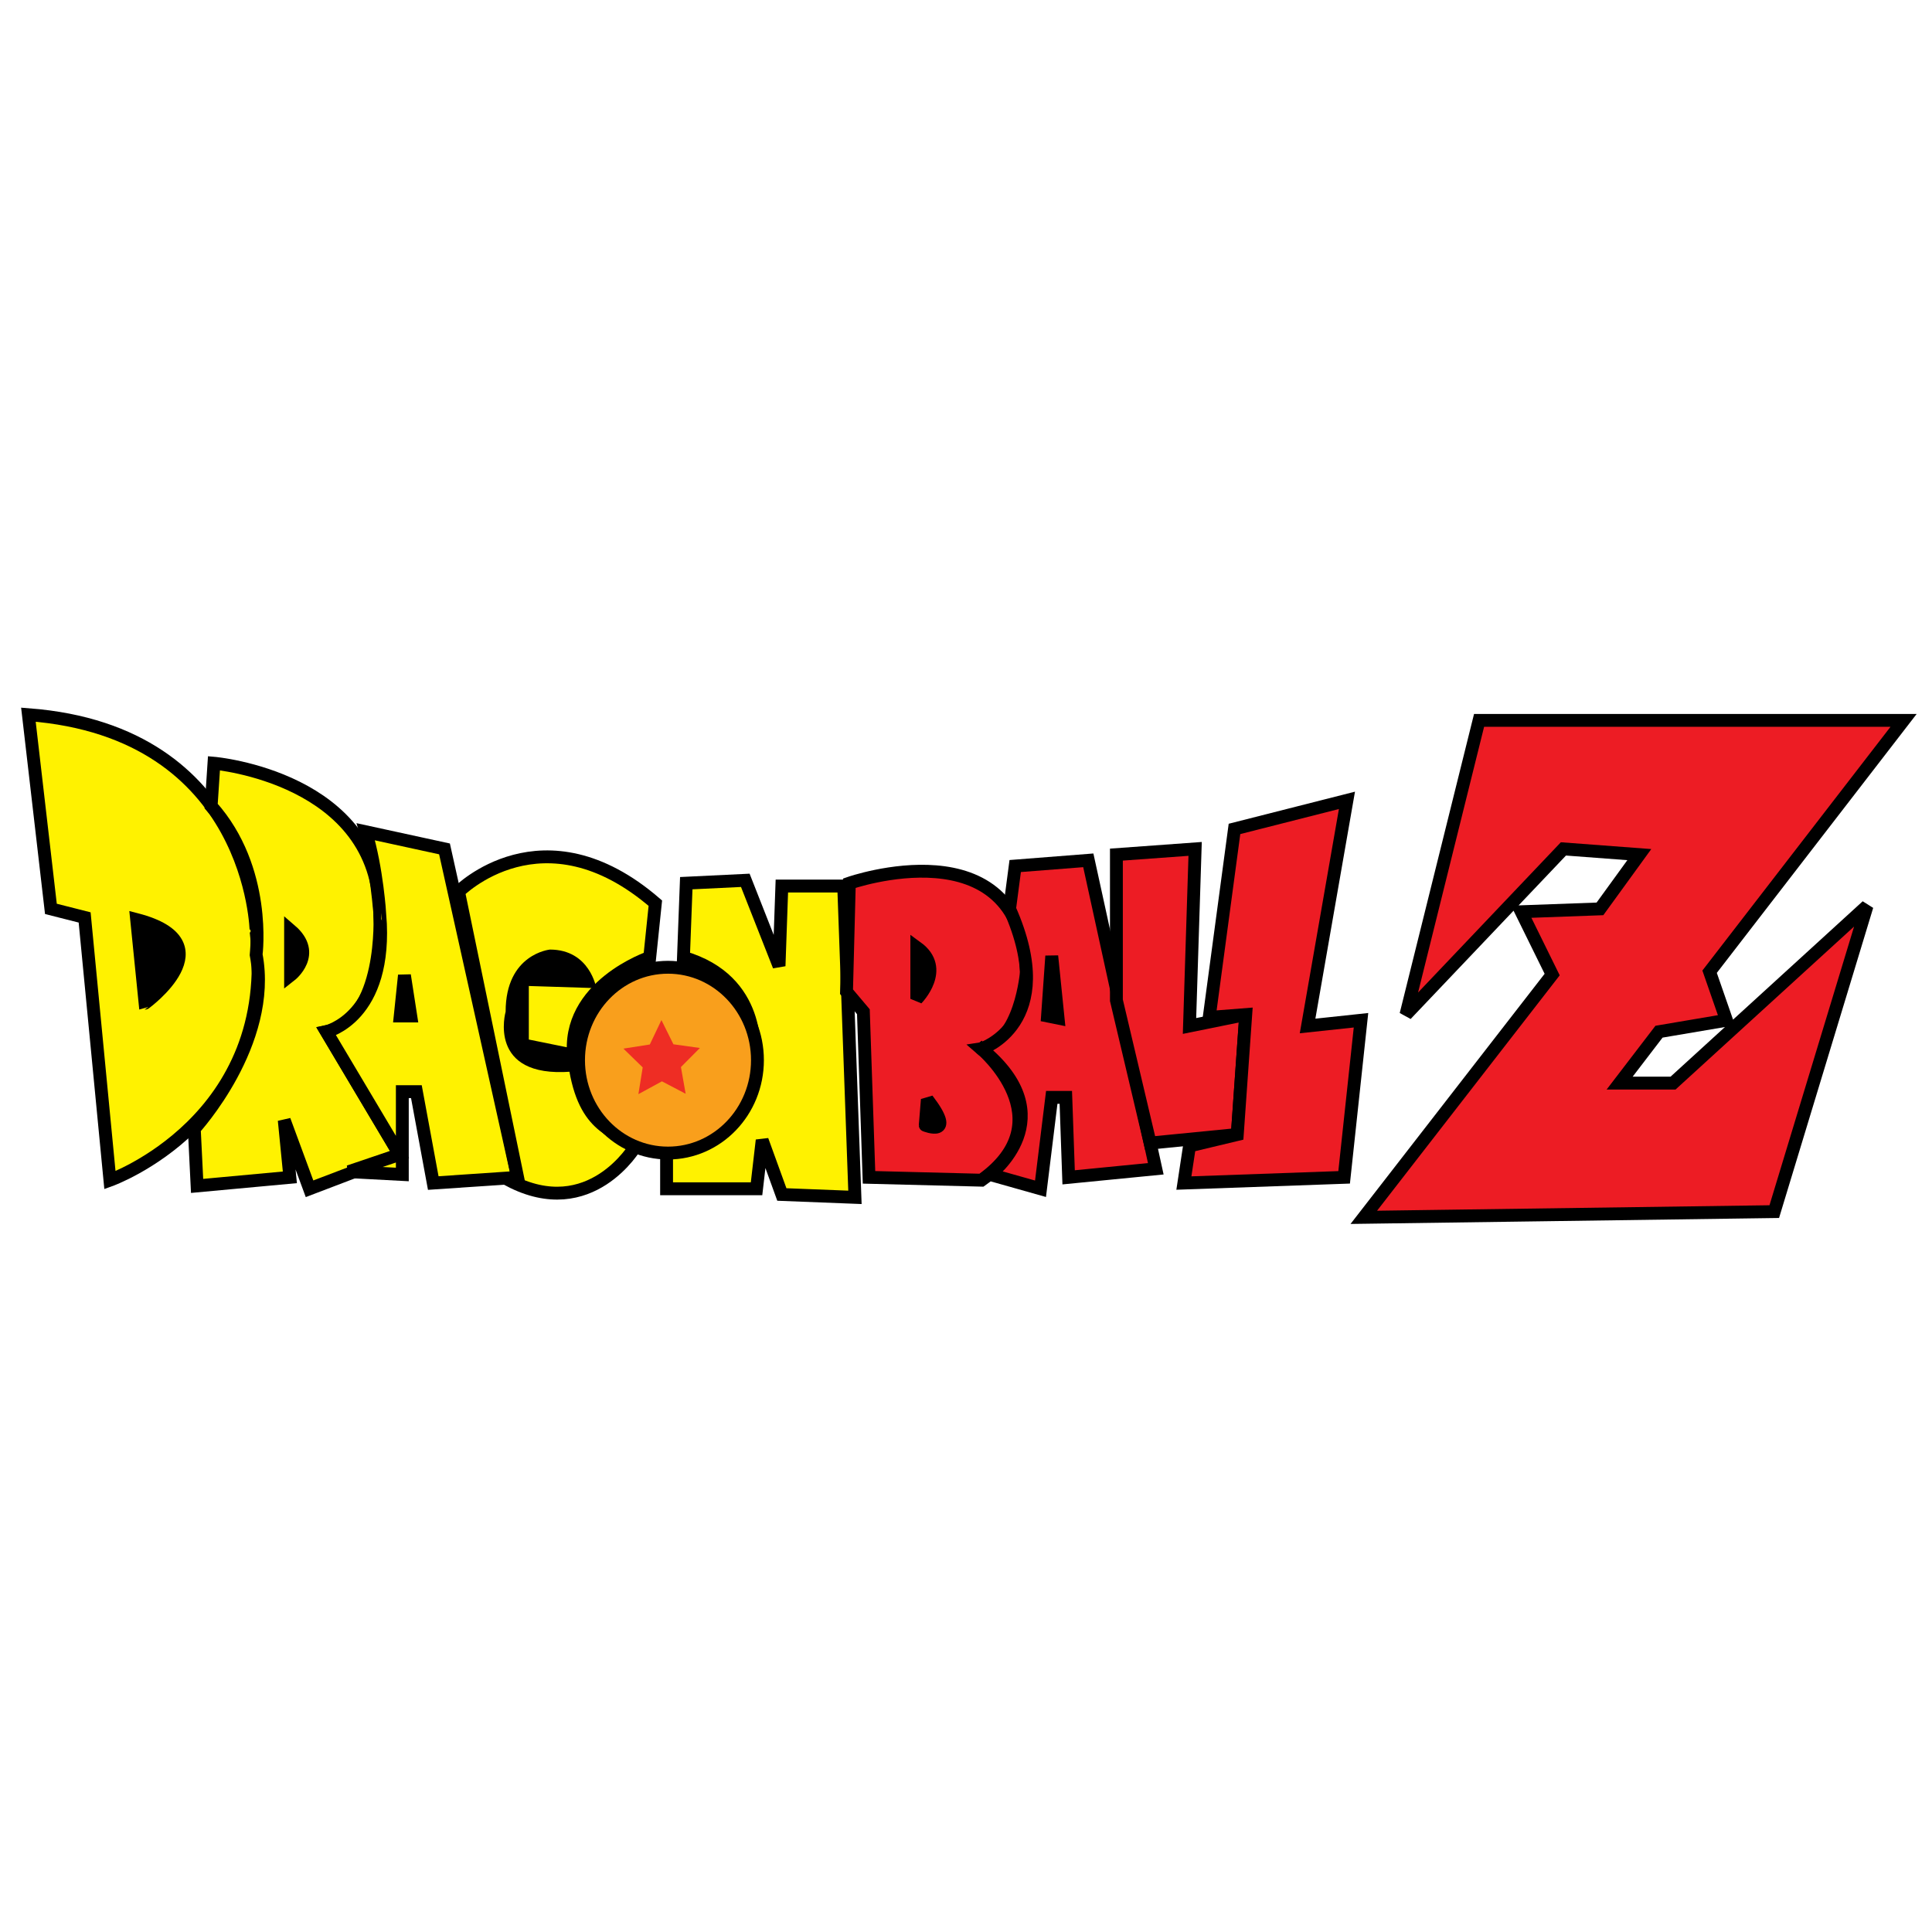 <?xml version="1.0" encoding="utf-8"?>
<!-- Generator: Adobe Illustrator 13.0.0, SVG Export Plug-In . SVG Version: 6.00 Build 14948)  -->
<!DOCTYPE svg PUBLIC "-//W3C//DTD SVG 1.0//EN" "http://www.w3.org/TR/2001/REC-SVG-20010904/DTD/svg10.dtd">
<svg version="1.0" id="Layer_1" xmlns="http://www.w3.org/2000/svg" xmlns:xlink="http://www.w3.org/1999/xlink" x="0px" y="0px"
	 width="192.756px" height="192.756px" viewBox="0 0 192.756 192.756" enable-background="new 0 0 192.756 192.756"
	 xml:space="preserve">
<g>
	<polygon fill-rule="evenodd" clip-rule="evenodd" fill="#FFFFFF" points="0,0 192.756,0 192.756,192.756 0,192.756 0,0 	"/>
	
		<path fill-rule="evenodd" clip-rule="evenodd" fill="#FFF200" stroke="#000000" stroke-width="1.283" stroke-miterlimit="2.613" d="
		M2.834,71.303l2.244,19.376l3.366,0.854l2.524,26.214c0,0,16.829-5.984,14.585-24.79C25.554,92.958,25.274,73.013,2.834,71.303
		L2.834,71.303z"/>
	
		<path fill-rule="evenodd" clip-rule="evenodd" fill="#FFF200" stroke="#000000" stroke-width="1.283" stroke-miterlimit="2.613" d="
		M21.066,80.421l0.281-4.274c0,0,16.549,1.425,16.549,15.102c0,0,0.561,10.542-5.329,11.683l7.292,12.252l-8.976,3.42l-2.524-6.84
		l0.561,5.699l-9.256,0.855l-0.28-5.699c0,0,7.854-8.549,6.17-17.381C25.554,95.238,26.676,86.69,21.066,80.421L21.066,80.421z"/>
	
		<path fill-rule="evenodd" clip-rule="evenodd" fill="#FFF200" stroke="#000000" stroke-width="1.283" stroke-miterlimit="2.613" d="
		M36.494,82.986l7.854,1.709l7.293,32.768l-8.415,0.57l-1.683-9.117H40.14v8.262l-5.329-0.283l5.049-1.711l-7.292-12.252
		c0,0,6.17-1.424,5.329-11.683C37.896,91.249,37.616,86.69,36.494,82.986L36.494,82.986z"/>
	
		<path fill-rule="evenodd" clip-rule="evenodd" fill="#FFF200" stroke="#000000" stroke-width="1.283" stroke-miterlimit="2.613" d="
		M45.75,88.97c0,0,8.415-8.549,19.634,1.14l-0.561,5.414c0,0-8.415,2.85-7.574,9.973c0.842,7.123,3.927,7.123,6.171,8.834
		c0,0-4.488,7.693-12.622,3.418l0.842-0.285L45.75,88.97L45.75,88.97z"/>
	
		<path fill-rule="evenodd" clip-rule="evenodd" fill="#FFF200" stroke="#000000" stroke-width="1.283" stroke-miterlimit="2.613" d="
		M68.189,95.523l0.28-7.408l5.89-0.285l3.366,8.548l0.281-7.979h6.17l1.122,31.06l-7.292-0.285l-1.964-5.414l-0.561,4.844h-8.976
		v-3.705c0,0,9.537-1.139,8.695-9.688C75.201,105.211,76.042,97.803,68.189,95.523L68.189,95.523z"/>
	
		<path fill-rule="evenodd" clip-rule="evenodd" fill="#ED1C24" stroke="#000000" stroke-width="1.283" stroke-miterlimit="2.613" d="
		M84.738,88.115c0,0,17.11-5.984,17.67,8.833c0,0-0.561,7.123-4.487,7.693c0,0,8.414,7.123,0,13.107l-11.22-0.285l-0.561-16.525
		l-1.683-1.994L84.738,88.115L84.738,88.115z"/>
	
		<path fill-rule="evenodd" clip-rule="evenodd" fill="#ED1C24" stroke="#000000" stroke-width="1.283" stroke-miterlimit="2.613" d="
		M100.726,90.679l0.561-4.274l7.293-0.57l6.732,30.774l-8.695,0.854l-0.281-7.979h-1.402l-1.122,9.119l-5.049-1.426
		c0,0,7.573-5.697-0.841-12.537C97.921,104.641,105.774,102.076,100.726,90.679L100.726,90.679z"/>
	
		<polygon fill-rule="evenodd" clip-rule="evenodd" fill="#ED1C24" stroke="#000000" stroke-width="1.283" stroke-miterlimit="2.613" points="
		111.384,85.265 119.238,84.695 118.677,102.361 124.287,101.223 123.445,113.189 114.75,114.045 111.384,99.797 111.384,85.265 	
		"/>
	
		<polygon fill-rule="evenodd" clip-rule="evenodd" fill="#ED1C24" stroke="#000000" stroke-width="1.283" stroke-miterlimit="2.613" points="
		120.641,101.508 123.165,82.701 134.385,79.851 130.457,102.361 135.787,101.791 134.104,117.463 118.116,118.033 118.677,114.33 
		123.445,113.189 124.287,101.223 120.641,101.508 	"/>
	
		<polygon fill-rule="evenodd" clip-rule="evenodd" fill="#ED1C24" stroke="#000000" stroke-width="1.283" stroke-miterlimit="2.613" points="
		140.274,101.223 147.567,71.873 189.921,71.873 170.567,96.948 172.25,101.791 165.519,102.932 161.592,108.061 166.921,108.061 
		186.274,90.394 177.019,120.883 136.067,121.453 154.86,97.232 151.774,90.964 159.628,90.679 163.555,85.265 155.982,84.695 
		140.274,101.223 	"/>
	
		<path fill-rule="evenodd" clip-rule="evenodd" fill="#F99F1C" stroke="#000000" stroke-width="1.283" stroke-miterlimit="2.613" d="
		M66.646,115.041c4.929,0,8.925-4.148,8.925-9.268s-3.996-9.269-8.925-9.269c-4.929,0-8.925,4.149-8.925,9.269
		S61.717,115.041,66.646,115.041L66.646,115.041z"/>
	<polygon fill-rule="evenodd" clip-rule="evenodd" fill="#EE2D24" points="68.408,109.125 66.041,107.885 63.693,109.164 
		64.122,106.494 62.199,104.621 64.832,104.209 65.991,101.773 67.189,104.189 69.829,104.557 67.937,106.461 68.408,109.125 	"/>
	<path fill-rule="evenodd" clip-rule="evenodd" stroke="#000000" stroke-width="1.283" stroke-miterlimit="2.613" d="
		M13.634,91.748l0.841,8.334C14.475,100.082,22.68,94.098,13.634,91.748L13.634,91.748z"/>
	<path fill-rule="evenodd" clip-rule="evenodd" stroke="#000000" stroke-width="1.283" stroke-miterlimit="2.613" d="
		M28.991,92.816v4.489C28.991,97.305,31.725,95.167,28.991,92.816L28.991,92.816z"/>
	<polygon fill-rule="evenodd" clip-rule="evenodd" stroke="#000000" stroke-width="1.283" stroke-miterlimit="2.613" points="
		40.351,97.305 39.93,101.365 40.981,101.365 40.351,97.305 	"/>
	<path fill-rule="evenodd" clip-rule="evenodd" d="M56.969,106.92v-2.35l-4.208-0.855v-5.342l6.732,0.213
		c0,0-0.631-3.847-4.628-3.847c0,0-4.418,0.428-4.418,6.198C50.448,100.938,48.555,107.562,56.969,106.92L56.969,106.92z"/>
	<path fill-rule="evenodd" clip-rule="evenodd" stroke="#000000" stroke-width="1.283" stroke-miterlimit="2.613" d="
		M91.47,94.526v5.128C91.47,99.654,94.415,96.663,91.47,94.526L91.47,94.526z"/>
	<path fill-rule="evenodd" clip-rule="evenodd" stroke="#000000" stroke-width="1.283" stroke-miterlimit="2.613" d="
		M92.521,109.699l-0.21,2.564C92.311,112.264,95.466,113.545,92.521,109.699L92.521,109.699z"/>
	<polygon fill-rule="evenodd" clip-rule="evenodd" stroke="#000000" stroke-width="1.283" stroke-miterlimit="2.613" points="
		104.512,101.365 105.564,101.578 104.933,95.381 104.512,101.365 	"/>
</g>
</svg>
